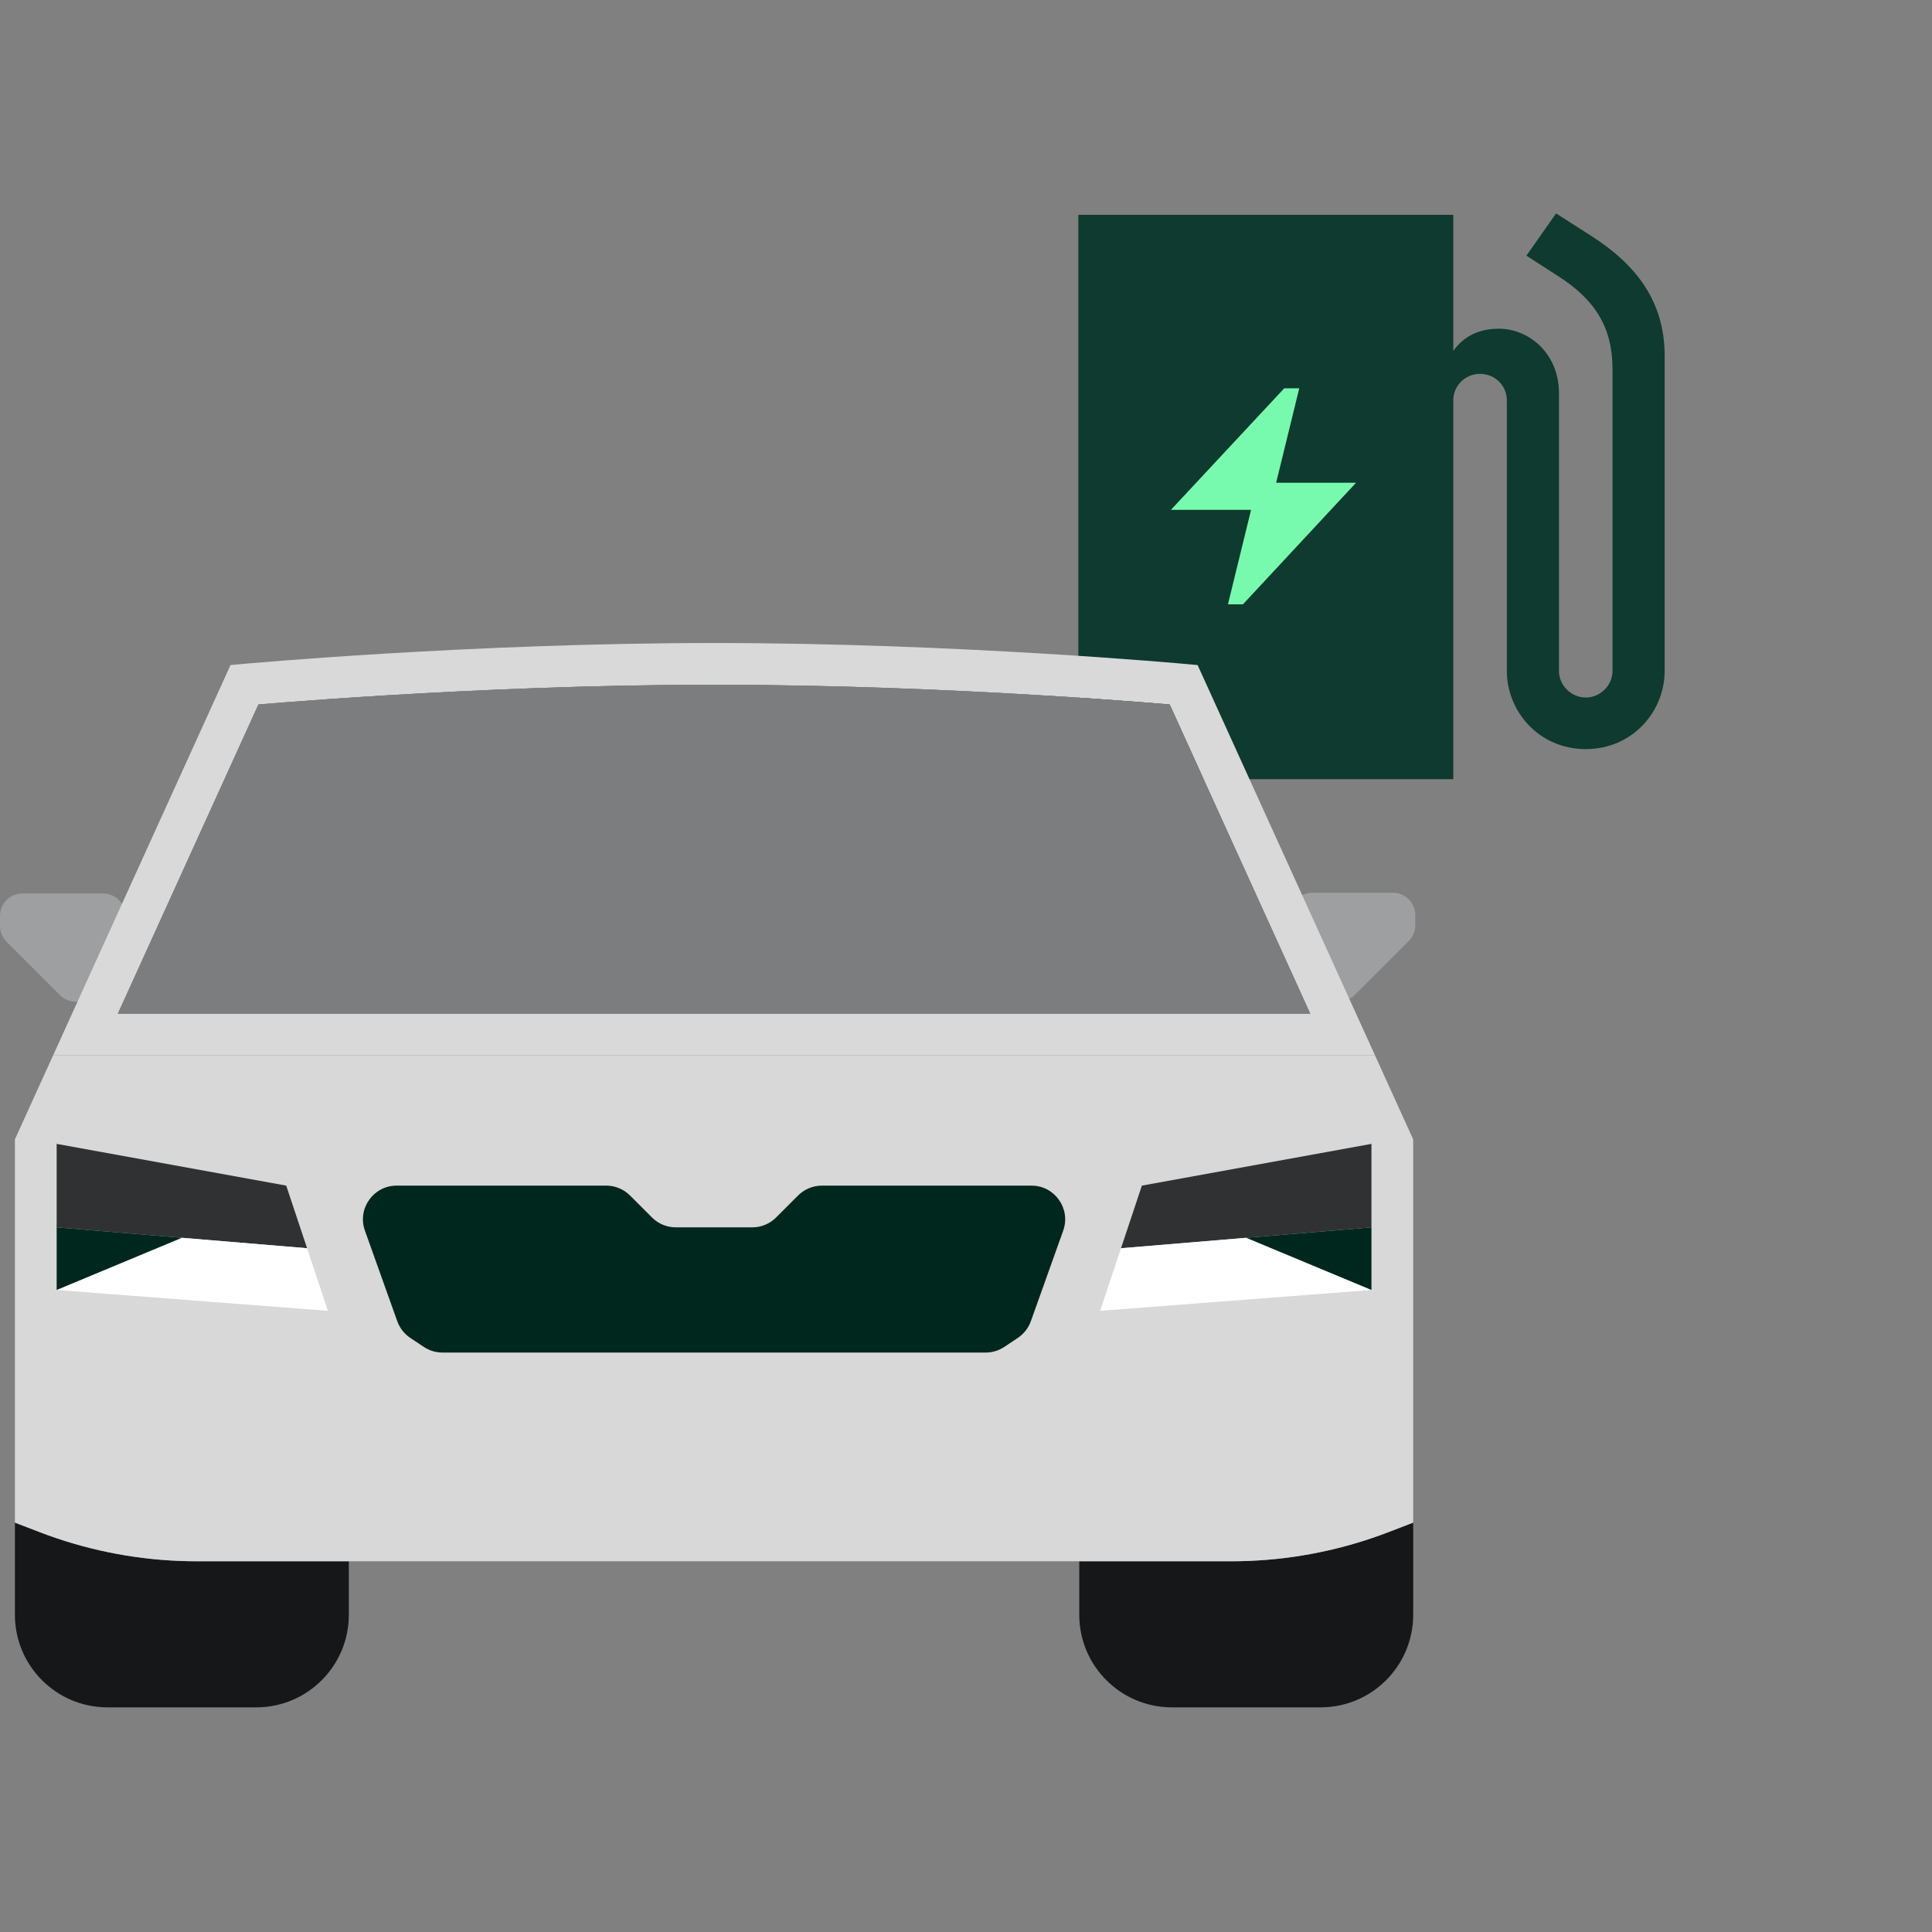 <svg width="172" height="172" viewBox="0 0 172 172" fill="none" xmlns="http://www.w3.org/2000/svg">
<rect x="0" y="0" width="172" height="172" fill="#808080" stroke="none"/>
<path d="M96 69.368H129.382V35.641C129.382 34.302 130.477 33.282 131.766 33.282C133.055 33.282 134.151 34.302 134.151 35.641V59.74C134.151 63.311 136.986 66.69 141.175 66.69C145.364 66.69 148.199 63.311 148.199 59.74V31.688C148.199 26.778 145.621 23.527 141.626 20.977L138.533 19L135.891 22.762L138.662 24.547C142.077 26.715 143.559 29.201 143.559 32.899V59.74C143.559 61.016 142.464 62.099 141.175 62.099C139.886 62.099 138.79 61.016 138.79 59.74V35.003C138.79 31.433 136.084 29.265 133.442 29.265C131.637 29.265 130.284 29.966 129.382 31.241V19.128H96V69.368Z" fill="#0E3A2F"/>
<path d="M115.669 34.568H114.334L104.242 45.392H111.378L109.321 53.8H110.656L120.726 42.976H113.611L115.669 34.568Z" fill="#78FAAE"/>
<path d="M5.342 88.598C6.342 89.599 8.038 89.272 8.595 87.971L11.009 82.327C11.573 81.008 10.605 79.54 9.17 79.54H2C0.895 79.54 -1.01117e-07 80.436 -1.01117e-07 81.54V82.428C-1.01117e-07 82.958 0.211 83.467 0.586 83.842L5.342 88.598Z" fill="#9E9FA0"/>
<path d="M116.831 79.476C115.396 79.476 114.428 80.942 114.992 82.262L117.406 87.905C117.962 89.207 119.658 89.534 120.659 88.533L125.414 83.777C125.789 83.402 126 82.894 126 82.363V81.476C126 80.371 125.105 79.476 124 79.476H116.831Z" fill="#9E9FA0"/>
<path d="M125.812 143.758C125.812 148.31 122.122 152 117.57 152H104.326C99.774 152 96.084 148.31 96.084 143.758V138.994H99.8H109.621C113.867 138.994 118.081 138.301 122.096 136.947C122.61 136.774 123.121 136.588 123.629 136.393L125.812 135.553V143.758Z" fill="#161718"/>
<path d="M31.055 138.994V143.758C31.055 148.31 27.366 152 22.814 152H9.57C5.018 152 1.328 148.31 1.328 143.758V135.553L3.511 136.393C4.019 136.588 4.529 136.774 5.044 136.947C9.059 138.301 13.273 138.994 17.518 138.994H27.34H31.055Z" fill="#161718"/>
<path d="M96.084 138.996H31.055H27.34H17.518C13.273 138.996 9.059 138.303 5.044 136.948C4.529 136.776 4.019 136.59 3.511 136.395L1.328 135.555V131.575V101.434L4.728 93.953H8.81H118.329H122.411L125.811 101.434V131.575V135.555L123.628 136.395C123.121 136.59 122.61 136.776 122.095 136.948C118.08 138.303 113.866 138.996 109.621 138.996H99.8H96.084Z" fill="#D8D8D8"/>
<path d="M101.658 105.552L122.096 101.836V109.268L99.8 111.126L101.658 105.552Z" fill="#303132"/>
<path d="M25.481 105.552L5.044 101.836V105.041V109.268L27.339 111.126L25.481 105.552Z" fill="#303132"/>
<path d="M97.942 116.7L122.095 114.842L110.947 110.197L99.8 111.126L97.942 116.7Z" fill="white"/>
<path d="M5.044 114.842L29.197 116.7L27.339 111.126L16.191 110.197L5.044 114.842Z" fill="white"/>
<path d="M122.096 114.841V109.267L110.948 110.196L122.096 114.841Z" fill="#00271D"/>
<path d="M5.044 109.267V114.841L16.191 110.196L5.044 109.267Z" fill="#00271D"/>
<path d="M36.528 119.109C35.991 118.751 35.584 118.229 35.367 117.622L32.488 109.561C31.79 107.607 33.239 105.552 35.313 105.552H53.967C54.763 105.552 55.526 105.868 56.088 106.43L58.047 108.389C58.609 108.952 59.373 109.268 60.168 109.268H66.973C67.768 109.268 68.531 108.952 69.094 108.389L71.052 106.43C71.615 105.868 72.378 105.552 73.174 105.552H91.828C93.902 105.552 95.351 107.607 94.653 109.561L91.774 117.622C91.557 118.229 91.15 118.751 90.613 119.109L89.409 119.912C88.916 120.24 88.337 120.415 87.745 120.415H39.396C38.804 120.415 38.225 120.24 37.732 119.912L36.528 119.109Z" fill="#00271D"/>
<path fill-rule="evenodd" clip-rule="evenodd" d="M63.571 57.245C52.748 57.245 42.258 57.712 34.479 58.177C30.587 58.41 27.371 58.643 25.124 58.818C24.002 58.906 23.121 58.979 22.521 59.03C22.222 59.056 21.992 59.076 21.836 59.09L21.659 59.105L21.598 59.111L20.522 59.209L6.418 90.237L4.73 93.953H8.811H118.331H122.413L120.722 90.237L106.62 59.209L105.544 59.111L105.483 59.105L105.306 59.09C105.15 59.076 104.92 59.056 104.621 59.03C104.021 58.979 103.14 58.906 102.018 58.818C99.772 58.643 96.555 58.41 92.663 58.177C84.884 57.712 74.394 57.245 63.571 57.245ZM104.132 62.718C103.549 62.668 102.739 62.601 101.728 62.523C99.502 62.348 96.308 62.118 92.442 61.886C84.705 61.423 74.295 60.96 63.571 60.96C52.847 60.96 42.437 61.423 34.7 61.886C30.834 62.118 27.64 62.348 25.414 62.523C24.403 62.601 23.593 62.668 23.01 62.718L10.5 90.236H116.642L104.132 62.718Z" fill="#D9D9D9"/>
<path fill-rule="evenodd" clip-rule="evenodd" d="M104.131 62.719C103.548 62.668 102.738 62.602 101.727 62.523C99.501 62.349 96.307 62.118 92.441 61.886C84.704 61.424 74.294 60.961 63.57 60.961C52.846 60.961 42.436 61.424 34.699 61.886C30.833 62.118 27.639 62.349 25.413 62.523C24.402 62.602 23.592 62.668 23.009 62.719L10.499 90.237H116.641L104.131 62.719Z" fill="#7C7D7E"/>
<path d="M101.727 62.523C102.738 62.602 103.548 62.668 104.131 62.719L116.641 90.237H10.499L23.009 62.719C23.592 62.668 24.402 62.602 25.413 62.523C27.639 62.349 30.833 62.118 34.699 61.886C42.436 61.424 52.846 60.961 63.57 60.961C74.294 60.961 84.704 61.424 92.441 61.886C96.307 62.118 99.501 62.349 101.727 62.523Z" fill="#7C7D7E"/>
</svg>
